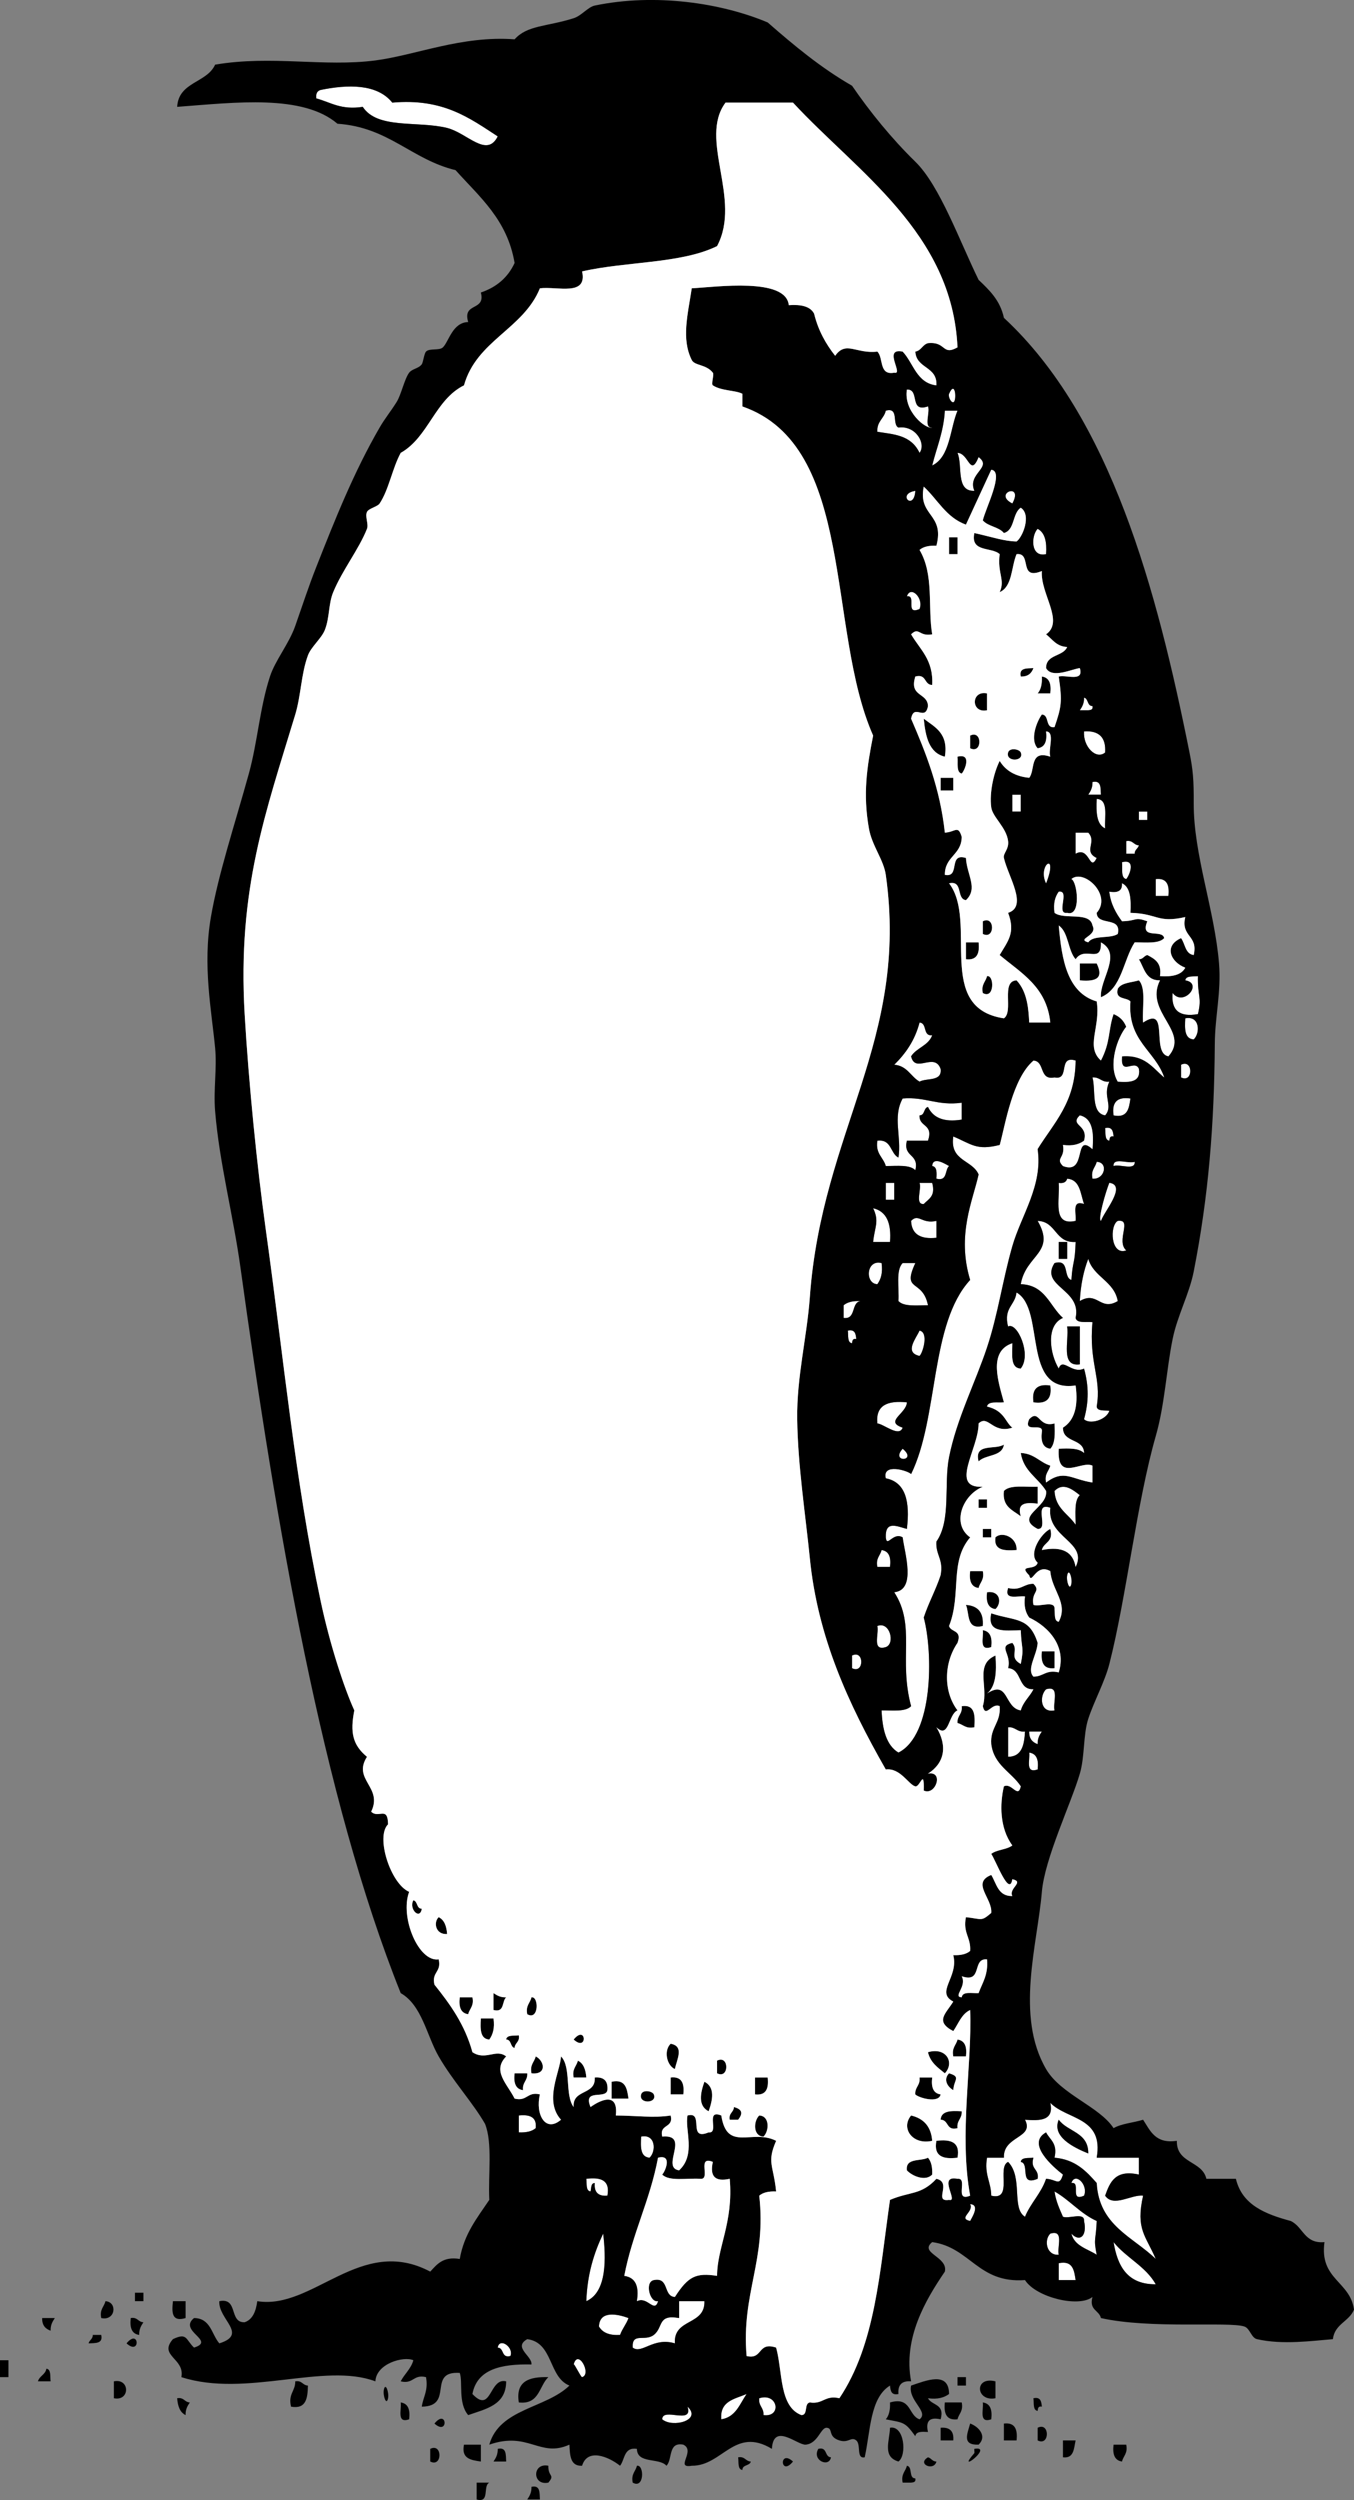 <?xml version="1.0" encoding="UTF-8" standalone="no"?>
<!-- Generator: Adobe Illustrator 13.0.2, SVG Export Plug-In . SVG Version: 6.00 Build 14948)  -->
<svg
    xmlns:rdf="http://www.w3.org/1999/02/22-rdf-syntax-ns#"
    xmlns="http://www.w3.org/2000/svg"
    xmlns:cc="http://web.resource.org/cc/"
    xmlns:xlink="http://www.w3.org/1999/xlink"
    xmlns:dc="http://purl.org/dc/elements/1.1/"
    xmlns:svg="http://www.w3.org/2000/svg"
    xmlns:inkscape="http://www.inkscape.org/namespaces/inkscape"
    xmlns:sodipodi="http://sodipodi.sourceforge.net/DTD/sodipodi-0.dtd"
    xmlns:ns1="http://sozi.baierouge.fr"
    id="Layer_1"
    enable-background="new 0 0 321 592.45"
    xml:space="preserve"
    viewBox="0 0 321 592.45"
    version="1.1"
    y="0px"
    x="0px"
  >
<rect x="0" y="0" width="321" height="592.45" fill="#808080" stroke="none"/>
<g
    >
	<path
        d="m118 32.325c-2.597 5.207-7.251-0.823-12-2-6.999-1.735-16.511 0.347-20-5-5.135 0.802-7.595-1.072-11-2-0.163-1.163 0.221-1.779 1-2 6.389-1.316 13.389-1.514 17 3 12.08-1.077 18.33 3.668 25 8z"
        fill="#FFFFFF"
    />
	<path
        d="m225 93.325c1.514-3.53 1.896 1.842 1 2-0.59 0.104-1.26-1.405-1-2z"
        fill="#FFFFFF"
    />
	<path
        d="m210 97.325c3.229-0.895 1.404 3.262 3 4 4.154-0.56 6.616 3.883 5 6-2.05-4.363-6.379-4.39-10-5-0.15-2.483 1.57-3.091 2-4.995z"
        fill="#FFFFFF"
    />
	<path
        d="m224 97.325h3c-1.838 4.496-1.742 10.924-6 13 1.05-4.28 2.71-7.95 3-12.995z"
        fill="#FFFFFF"
    />
	<path
        d="m227 107.32c2.675 0.038 2.995 5.893 5 1 3.395 2.501-2.741 3.846-1 8-4.5 0.17-2.71-5.95-4-9z"
        fill="#FFFFFF"
    />
	<path
        d="m217 116.32c-0.31 4.94-4.52 0.73 0 0z"
        fill="#FFFFFF"
    />
	<path
        d="m240 119.32c-4.76-2.45 2.8-5.14 0 0z"
        fill="#FFFFFF"
    />
	<path
        d="m246 125.32c1.746 0.92 2.207 3.126 2 6-3.78 0.86-3.54-4.47-2-6z"
        fill="#FFFFFF"
    />
	<path
        d="m225 127.32h2v4h-2v-4z"
    />
	<path
        d="m215 141.32c0.895-2.7 4.059 0.464 3 3-3.56 1.56-0.6-3.39-3-3z"
        fill="#FFFFFF"
    />
	<path
        d="m245 158.32c-0.438 1.23-1.279 2.054-3 2-0.47-2.13 1.43-1.9 3-2z"
    />
	<path
        d="m247 160.32c1.759 0.241 2.279 1.721 2 4h-3c0.78-0.88 1.08-2.25 1-4z"
    />
	<path
        d="m234 164.32v4c-3.85 0.79-3.85-4.78 0-4z"
    />
	<path
        d="m257 165.32c1.086 0.247 0.68 1.988 2 2 0.184 0.851-0.391 0.943-1 1h-2c0.53-0.8 1.04-1.62 1-3z"
        fill="#FFFFFF"
    />
	<path
        d="m219 170.32c2.654 2.011 5.896 3.436 5 9-3.75-0.91-4.58-4.74-5-9z"
    />
	<path
        d="m257 173.32c3.562-0.229 5.229 1.438 5 5-2.1 1.81-5.28-1.37-5-5z"
        fill="#FFFFFF"
    />
	<path
        d="m230 174.32c2.917-1.47 2.917 4.47 0 3v-3z"
    />
	<path
        d="m239 178.32c0.346-1.207 2.661-0.809 3 0 0.91 2.17-3.66 2.32-3 0z"
    />
	<path
        d="m227 179.32c3.492-0.895 1.708 3.262 1 4-1.36-0.3-0.83-2.5-1-4z"
    />
	<path
        d="m223 184.32h3v3h-3v-3z"
    />
	<path
        d="m259 185.32c2.134-0.467 1.904 1.429 2 3h-3c0.53-0.8 1.04-1.62 1-3z"
        fill="#FFFFFF"
    />
	<path
        d="m240 188.32h2v4h-2v-4z"
        fill="#FFFFFF"
    />
	<path
        d="m260 189.32c2.859 0.14 1.829 4.171 2 7-2.04-0.96-2.16-3.84-2-7z"
        fill="#FFFFFF"
    />
	<path
        d="m270 192.32h2v2h-2v-2z"
        fill="#FFFFFF"
    />
	<path
        d="m255 197.32h3c2.141 2.263-1.301 4.397 2 6-1.723 3.527-1.637-2.886-5-1v-5z"
        fill="#FFFFFF"
    />
	<path
        d="m267 199.32c1.615-0.282 1.723 0.945 3 1-0.189 0.81-1.003 0.997-1 2h-2v-3z"
        fill="#FFFFFF"
    />
	<path
        d="m266 204.32c3.492-0.895 1.708 3.262 1 4-1.36-0.3-0.83-2.5-1-4z"
        fill="#FFFFFF"
    />
	<path
        d="m274 208.32c2.635-0.301 3.282 1.385 3 4h-3v-4z"
        fill="#FFFFFF"
    />
	<path
        d="m233 218.32c2.917-1.47 2.917 4.47 0 3v-3z"
    />
	<path
        d="m229 223.32h3c0.282 2.615-0.365 4.301-3 4v-4z"
    />
	<path
        d="m256 228.32h4c1.55 3.201 0.352 4.399-4 4v-4z"
    />
	<path
        d="m234 231.32c1.766-0.319 1.785 5.602-1 4-0.42-2.08 0.69-2.64 1-4z"
    />
	<path
        d="m281 232.32c0.161-1.172 1.823-0.844 3-1-0.109 4.958 0.98 4.913 0 9-4.448 0.781-6.391-0.942-6-5 2.58 3.36 7.31-2.31 3-3z"
        fill="#FFFFFF"
    />
	<path
        d="m281 241.32c3.462-0.701 3.587 3.506 2 5-2.19-0.14-2.15-2.52-2-5z"
        fill="#FFFFFF"
    />
	<path
        d="m218 242.32c1.889 0.111 0.693 3.306 3 3-0.861 2.471-3.708 2.959-5 5 0.938 4.191 5.543-1.087 7 3 0.367 3.034-3.258 2.076-5 3-2.116-1.217-2.904-3.763-6-4 2.69-2.64 4.9-5.77 6-10z"
        fill="#FFFFFF"
    />
	<path
        d="m245 251.32c2.82 0.18 1.247 4.753 5 4 3.762 0.761 0.689-5.31 5-4-0.048 9.952-5.188 14.812-9 21 1.27 8.63-3.908 15.709-6 23-2.32 8.091-3.393 16.15-6 24-2.77 8.336-7.207 16.953-9 26-1.273 6.426 0.541 14.963-3 20-0.221 3.221 1.77 4.231 1 8-1.158 3.51-2.842 6.491-4 10 2.236 8.438 2.27 27.846-6 32-2.911-1.754-3.809-5.525-4-10 2.656-0.01 5.711 0.379 7-1-3.016-11.244 1.17-19.015-4-27 5.302-0.537 2.438-9.328 2-13-2.279-1.373-3.759 2.578-4 0-0.145-4.02 2.564-2.646 5-2 0.771-6.438-0.262-11.072-5-12-0.921-3.682 5.273-1.818 6-1 6.589-13.41 4.402-35.598 14-46-3.249-10.69 0.666-18.889 2-25-1.49-3.51-6.881-3.119-6-9 4.271 1.771 5.448 3.405 11 2 1.32-4.87 2.99-15.72 8-20z"
        fill="#FFFFFF"
    />
	<path
        d="m280 252.32c2.917-1.47 2.917 4.47 0 3v-3z"
        fill="#FFFFFF"
    />
	<path
        d="m259 255.32c1.794-0.127 2.109 1.224 4 1-1.689 3.542 1.021 5.691-1 8-3.4-0.59-2.17-5.83-3-9z"
        fill="#FFFFFF"
    />
	<path
        d="m214 260.32c5.451-0.451 8.217 1.783 14 1v4c-4.374 0.708-6.812-0.522-8-3-1.086 0.247-0.68 1.988-2 2-0.171 2.837 3.382 1.952 2 6h-5c-0.988 3.989 2.988 3.011 2 7-1.289-1.378-4.344-0.99-7-1-0.576-2.091-2.479-2.854-2-6 3.422-0.422 3.005 2.995 5 4 0.78-4.99-1.43-9.6 1-14z"
        fill="#FFFFFF"
    />
	<path
        d="m268 260.32c-0.346 2.322-0.646 4.687-4 4-0.46-3.13 0.87-4.46 4-4z"
        fill="#FFFFFF"
    />
	<path
        d="m262 267.32c1.701-0.368 1.887 0.78 2 2-0.852-0.184-0.943 0.39-1 1-1.17-0.16-0.84-1.82-1-3z"
        fill="#FFFFFF"
    />
	<path
        d="m221 276.32c0.15-2.487 3.387-0.292 4 0-1.066 0.933-0.312 3.689-3 3 0.09-1.42 0.16-2.83-1-3z"
        fill="#FFFFFF"
    />
	<path
        d="m260 275.32c2.84 0.12 1.922 4.265-1 4-0.42-2.08 0.69-2.64 1-4z"
        fill="#FFFFFF"
    />
	<path
        d="m264 276.32c-0.169-2.168 3.547-0.453 5-1 0.17 2.17-3.55 0.46-5 1z"
        fill="#FFFFFF"
    />
	<path
        d="m253 279.32c3.1 0.233 3.12 3.546 4 6-3.008-1.008-1.771 2.228-2 4-5.616 1.283-3.684-4.984-4-9 1.16 0.17 1.78-0.22 2-1z"
        fill="#FFFFFF"
    />
	<path
        d="m210 280.32h2v4h-2v-4z"
        fill="#FFFFFF"
    />
	<path
        d="m218 280.32h3c0.854 3.188-0.871 3.796-2 5-2.17 0.17-0.45-3.54-1-5z"
        fill="#FFFFFF"
    />
	<path
        d="m207 286.32c3.244 0.755 4.344 3.656 4 8h-4c0.35-3.6 1.53-4.82 0-8z"
        fill="#FFFFFF"
    />
	<path
        d="m222 289.32v4c-3.732 0.399-5.867-0.799-6-4 1.78-1.86 2.54 0.82 6 0z"
        fill="#FFFFFF"
    />
	<path
        d="m246 289.32c4.508 0.159 4.051 5.282 9 5-0.156 5.388-0.682 4.191-1 9-2.039-0.627-0.279-5.053-4-4-3.557 5.588 6.516 6.127 5 13 0.311 1.357 2.504 0.83 4 1-0.895 9.743 2.175 13.125 1 20 0.161 1.172 1.823 0.844 3 1-0.707 2.219-4.693 3.322-6 2 1.148-4.131 1.148-7.869 0-12-2.874 1.396-5.08-2.726-6 0-2.122-3.502-3.105-10.248 1-12-3.176-2.824-4.184-7.816-10-8 1.2-7.03 8.4-7.4 4-15zm5 9h2v-4h-2v4zm5 25v-9h-3c0.47 3.54-1.64 9.64 3 9z"
        fill="#FFFFFF"
    />
	<path
        d="m265 289.32c3.577-0.472-0.525 4.677 2 7-3.71 1.3-3.97-5.92-2-7z"
        fill="#FFFFFF"
    />
	<path
        d="m251 294.32h2v4h-2v-4z"
    />
	<path
        d="m258 298.32c1.3 4.367 6.107 5.227 7 10-4.207 2.502-4.793-2.502-9 0 0.2-3.8 0.88-7.11 2-10z"
        fill="#FFFFFF"
    />
	<path
        d="m209 299.32c0.318 2.319-0.161 3.84-1 5-2.98-0.08-2.68-5.96 1-5z"
        fill="#FFFFFF"
    />
	<path
        d="m214 299.32h3c-3.273 7.018 1.73 3.65 3 10-2.656-0.01-5.711 0.379-7-1 0.2-3.12-0.68-7.34 1-9z"
        fill="#FFFFFF"
    />
	<path
        d="m204 308.32c-2.302 0.365-0.956 4.379-4 4v-3c0.89-0.77 2.26-1.07 4-1z"
        fill="#FFFFFF"
    />
	<path
        d="m253 314.32h3v9c-4.64 0.64-2.53-5.46-3-9z"
    />
	<path
        d="m201 315.32c1.701-0.367 1.887 0.78 2 2-0.852-0.184-0.943 0.391-1 1-1.17-0.16-0.84-1.82-1-3z"
        fill="#FFFFFF"
    />
	<path
        d="m218 315.32c2.227 0.42 0.783 5.307 0 6-3.69-0.8-0.83-4.11 0-6z"
        fill="#FFFFFF"
    />
	<path
        d="m249 328.32c0.464 3.131-0.869 4.465-4 4-0.46-3.13 0.87-4.46 4-4z"
    />
	<path
        d="m215 332.32c-0.104 2.702-5.436 4.53-1 6-0.846 2.355-4.387-0.832-6-1-0.44-4.44 2.56-5.44 7-5z"
        fill="#FFFFFF"
    />
	<path
        d="m250 337.32c0.132 2.465 0.15 4.818-1 6-1.759-0.24-2.279-1.721-2-4 0.396-2.396-4.555 0.555-3-3 2.44-2.53 2.13 2.11 6 1z"
    />
	<path
        d="m238 342.32c-0.387 2.946-4.373 2.295-6 4-1.14-4.47 4.02-2.64 6-4z"
    />
	<path
        d="m214 343.32c3.7 3.04-3.04 3.37 0 0z"
        fill="#FFFFFF"
    />
	<path
        d="m246 352.32v4c-2.611-0.279-5.004-0.338-4 3-1.889-1.445-4.434-2.232-4-6 1.45-1.54 5.12-0.88 8-1z"
    />
	<path
        d="m256 354.32c-1.378 1.289-0.988 4.344-1 7-1.749-2.584-4.799-3.867-5-8 2.1-2.19 4.44-0.2 6 1z"
        fill="#FFFFFF"
    />
	<path
        d="m232 355.32h2v2h-2v-2z"
    />
	<path
        d="m233 362.32h2v2h-2v-2z"
    />
	<path
        d="m241 367.32c-2.863 0.197-5.458 0.125-5-3 1.48-1.49 5.17-0.09 5 3z"
    />
	<path
        d="m209 367.32c1.759 0.241 2.279 1.721 2 4h-3c-0.42-2.08 0.69-2.64 1-4z"
        fill="#FFFFFF"
    />
	<path
        d="m230 372.32h3c0.424 2.09-0.686 2.648-1 4-1.76-0.24-2.28-1.72-2-4z"
    />
	<path
        d="m253 373.32c0.381-1.902 1.271 0.639 1 2-0.38 1.91-1.27-0.63-1-2z"
        fill="#FFFFFF"
    />
	<path
        d="m234 377.32c3.113-0.468 3.574 2.516 2 4-1.76-0.24-2.28-1.72-2-4z"
    />
	<path
        d="m229 380.32c2.812 0.188 4.262 1.739 4 5-3.97 0.97-3.1-2.89-4-5z"
    />
	<path
        d="m208 385.32c2.973-1.189 4.296 4.215 2 5-3.36 1.03-1.56-3.11-2-5z"
        fill="#FFFFFF"
    />
	<path
        d="m233 386.32c1.759 0.241 2.279 1.721 2 4-3.01 1.01-1.77-2.22-2-4z"
    />
	<path
        d="m247 391.32h3v4c-2.64 0.3-3.28-1.38-3-4z"
    />
	<path
        d="m202 392.32c2.917-1.47 2.917 4.471 0 3v-3z"
        fill="#FFFFFF"
    />
	<path
        d="m248 400.32c3.359-1.025 1.557 3.109 2 5-3.46 0.71-3.59-3.5-2-5z"
        fill="#FFFFFF"
    />
	<path
        d="m228 404.32c3.124-0.457 3.197 2.137 3 5-2.09 0.424-2.648-0.686-4-1-0.13-1.79 1.22-2.1 1-4z"
    />
	<path
        d="m239 409.32c1.794-0.127 2.109 1.225 4 1-0.178 3.156-0.702 5.965-4 6v-7z"
        fill="#FFFFFF"
    />
	<path
        d="m244 410.32h3c-0.529 0.805-1.043 1.623-1 3-1.23-0.43-2.06-1.28-2-3z"
        fill="#FFFFFF"
    />
	<path
        d="m244 415.32c1.759 0.242 2.279 1.721 2 4-3.01 1.01-1.77-2.22-2-4z"
        fill="#FFFFFF"
    />
	<path
        d="m98 450.32c1.086 0.248 0.678 1.988 2 2-0.43 2.77-3.146 0.06-2-2z"
    />
	<path
        d="m104 454.32c1.342 0.658 1.862 2.139 2 4-2.8 0.16-3.26-2.82-2-4z"
    />
	<path
        d="m117 472.32c0.804 0.529 1.624 1.043 3 1-1.067 0.934-0.311 3.688-3 3v-4z"
    />
	<path
        d="m109 473.32h3c0.423 2.09-0.686 2.648-1 4-1.76-0.24-2.28-1.72-2-4z"
    />
	<path
        d="m126 473.32c1.765-0.318 1.785 5.602-1 4-0.42-2.08 0.69-2.64 1-4z"
    />
	<path
        d="m114 478.32h3c0.319 2.318-0.161 3.84-1 5-2.19-0.14-2.15-2.52-2-5z"
    />
	<path
        d="m120 483.32c0.162-1.172 1.823-0.844 3-1 0.282 1.615-0.945 1.723-1 3-1.09-0.24-0.68-1.98-2-2z"
    />
	<path
        d="m136 483.32c3.03-3.69 3.37 3.04 0 0z"
    />
	<path
        d="m227 483.32c1.759 0.242 2.279 1.721 2 4h-3c-0.42-2.08 0.69-2.64 1-4z"
    />
	<path
        d="m159 484.32c3.298 0.578 1.434 3.775 1 6-1.92-0.84-2.71-4.38-1-6z"
    />
	<path
        d="m220 486.32c4.398-1.273 6.363 2.518 4 5-1.65-1.34-3.44-2.55-4-5z"
    />
	<path
        d="m127 487.32c2.076 1.006 2.741 4.422-1 4-0.42-2.08 0.69-2.64 1-4z"
    />
	<path
        d="m137 488.32c1.342 0.658 1.862 2.139 2 4h-3c-0.42-2.08 0.69-2.64 1-4z"
    />
	<path
        d="m170 488.32c2.917-1.469 2.917 4.471 0 3v-3z"
    />
	<path
        d="m122 491.32h3c0.127 1.795-1.224 2.109-1 4-1.76-0.24-2.28-1.72-2-4z"
    />
	<path
        d="m225 491.32c2.908 0.869 1.125 1.498 1 4-1.62-0.98-2.3-2.66-1-4z"
    />
	<path
        d="m159 492.32c2.635-0.301 3.282 1.385 3 4h-3v-4z"
    />
	<path
        d="m179 492.32h3c0.282 2.615-0.365 4.303-3 4v-4z"
    />
	<path
        d="m218 492.32h3c-0.279 2.279 0.241 3.76 2 4-0.42 2.227-5.307 0.783-6 0-0.13-1.79 1.22-2.1 1-4z"
    />
	<path
        d="m145 497.32v-4c3.353-0.688 3.656 1.678 4 4h-4z"
    />
	<path
        d="m167 493.32c2.62 1.332 1.91 4.438 1 7-2.62-1.32-1.91-4.44-1-7z"
    />
	<path
        d="m152 496.32c0.345-1.205 2.661-0.809 3 0 0.91 2.17-3.66 2.32-3 0z"
    />
	<path
        d="m249 498.32c3.945 4.055 12.707 3.293 11 13h10v4c-5.589-1.254-6.872 1.795-8 5 1.979 2.871 6.241-0.346 9 0-1.805 8.004 0.65 9.469 3 15-5.4-5.268-13.456-7.877-14-18-2.497-2.836-5.086-5.58-10-6 0.792-3.457-1.111-4.221-2-6-4.766 2.643 1.639 8.176 4 10-0.869 2.908-1.497 1.125-4 1-1.184 3.482-3.639 5.695-5 9-3.271-2.035-0.408-9.303-4-13-2.756 1.244 1.268 9.268-4 8-0.042-3.291-1.688-4.979-1-9h4c-0.23-5.227 7.314-4.59 5-9 3.6 0.27 6.92 0.26 6-4zm9 12c0.077-5.076-4.908-5.092-7-8-1.66 3.95 3.28 6.49 7 8zm-12 6c0.409-2.408-1.826-2.174-1-5-1.177 0.156-2.839-0.172-3 1 2.26 0.41-0.53 5.87 4 4z"
        fill="#FFFFFF"
    />
	<path
        d="m174 499.32c2.078 0.561 2.119 1.561 1 3h-2c-0.28-1.61 0.94-1.72 1-3z"
    />
	<path
        d="m228 500.32c0.127 1.795-1.225 2.109-1 4-2.729 0.729-2.014-1.986-4-2 0.15-2.18 2.52-2.14 5-2z"
    />
	<path
        d="m123 501.32c2.615-0.281 4.301 0.365 4 3-0.89 0.775-2.258 1.076-4 1v-4z"
        fill="#FFFFFF"
    />
	<path
        d="m181 506.32c-2.545-0.102-2.361-3.727-1-5 2.54 0.11 2.36 3.73 1 5z"
    />
	<path
        d="m216 501.32c2.962 0.705 4.743 2.59 5 6-4.66 1.07-7.51-2.99-5-6z"
    />
	<path
        d="m251 502.32c2.092 2.908 7.077 2.924 7 8-3.72-1.51-8.66-4.05-7-8z"
    />
	<path
        d="m152 506.32c3.462-0.701 3.586 3.506 2 5-2.19-0.14-2.15-2.52-2-5z"
        fill="#FFFFFF"
    />
	<path
        d="m222 507.32c3.418-0.418 5.698 0.303 5 4-3.42 0.42-5.7-0.3-5-4z"
    />
	<path
        d="m215 514.32c-0.367-3.033 3.258-2.076 5-3 0.775 0.891 1.075 2.258 1 4-1.55 1.65-4.67 0.43-6-1z"
    />
	<path
        d="m242 512.32c0.161-1.172 1.823-0.844 3-1-0.826 2.826 1.409 2.592 1 5-4.53 1.87-1.74-3.59-4-4z"
    />
	<path
        d="m139 516.32c3.418-0.418 5.698 0.303 5 4-2.182 0.182-3.182-0.818-3-3-0.973 0.027-0.776 1.225-1 2-1.17-0.16-0.84-1.82-1-3z"
        fill="#FFFFFF"
    />
	<path
        d="m254 517.32c0.895-2.699 4.059 0.465 3 3-3.56 1.56-0.6-3.39-3-3z"
        fill="#FFFFFF"
    />
	<path
        d="m250 519.32c3.618 2.049 6.098 5.236 10 7-0.152 4.557-0.827 3.924 0 8-2.234-1.434-5.27-2.064-6-5 2.064 2.154 3.787 0.434 3-3 0.169-2.168-3.547-0.453-5-1-0.8-1.86-1.67-3.66-2-6z"
        fill="#FFFFFF"
    />
	<path
        d="m230 522.32c2.486 0.15 0.292 3.387 0 4-3-0.65 0.96-2.13 0-4z"
        fill="#FFFFFF"
    />
	<path
        d="m143 529.32c0.642 5.52 1.002 13.824-4 16 0.23-6.43 1.84-11.49 4-16z"
        fill="#FFFFFF"
    />
	<path
        d="m249 529.32c3.359-1.025 1.557 3.109 2 5-2.98 0.22-3.52-3.56-2-5z"
        fill="#FFFFFF"
    />
	<path
        d="m264 531.32c2.957 3.711 7.607 5.727 10 10-6.71 0.05-9.06-4.27-10-10z"
        fill="#FFFFFF"
    />
	<path
        d="m251 536.32c3.354-0.688 3.654 1.678 4 4h-4v-4z"
        fill="#FFFFFF"
    />
	<path
        d="m32 543.32h2v2h-2v-2z"
    />
	<path
        d="m25 545.32c2.9 0.18 2.41 4.754-1 4-0.423-2.08 0.686-2.64 1-4z"
    />
	<path
        d="m41 545.32h3v4c-3.338 1.01-3.279-1.38-3-4z"
    />
	<path
        d="m161 545.32h6c0.191 5.857-7.363 3.971-7 10-5.145-1.549-7.86 2.641-10 1-0.225-3.721 2.873-1.334 5-3 2.334-1.826 0.788-4.945 6-4v-4z"
        fill="#FFFFFF"
    />
	<path
        d="m149 549.32c-0.521 1.479-1.479 2.521-2 4-2.483 0.15-4.15-0.518-5-2 0.14-3.91 4.48-2.92 7-2z"
        fill="#FFFFFF"
    />
	<path
        d="m10 549.32h3c-0.529 0.805-1.043 1.623-1 3-1.23-0.43-2.054-1.28-2-3z"
    />
	<path
        d="m31 549.32c1.615-0.281 1.722 0.945 3 1-0.529 0.805-1.043 1.623-1 3-1.759-0.24-2.279-1.72-2-4z"
    />
	<path
        d="m22 553.32h2c0.467 2.135-1.429 1.904-3 2 0.19-0.81 1.003-0.99 1-2z"
    />
	<path
        d="m30 555.32c3.032-3.69 3.369 3.04 0 0z"
    />
	<path
        d="m118 556.32c0.407-2.49 3.877-0.061 3 2-2.22 0.56-1.42-1.9-3-2z"
        fill="#FFFFFF"
    />
	<path
        d="m0 559.32h2v4h-2v-4z"
    />
	<path
        d="m136 560.32c1.023-3.887 4.35 2.369 2 3-0.27 0.08-1.9-3.38-2-3z"
        fill="#FFFFFF"
    />
	<path
        d="m11 561.32c1.172 0.162 0.843 1.824 1 3h-3c0.354-1.31 1.761-1.57 2-3z"
    />
	<path
        d="m123 569.32c-0.812-5.146 2.551-6.115 7-6-2.22 2.12-2.11 6.56-7 6z"
    />
	<path
        d="m225 567.32c-1.161 0.84-2.682 1.318-5 1 0.895 1.771 4.059 1.273 3 5-2.6-0.6-3.6 0.4-3 3-1.419-0.086-2.832-0.164-3 1-2.482-3.42-2.695-3.164-7-4 0.775-0.891 1.075-2.258 1-4 5.102-1.434 4.273 3.061 7 4 2.354-1.777-2.805-4.463-2-8 3.55-1.18 8.97-3.49 9 2z"
    />
	<path
        d="m227 563.32h2v2h-2v-2z"
    />
	<path
        d="m27 564.32c3.851-0.787 3.851 4.789 0 4v-4z"
    />
	<path
        d="m70 564.32c1.615-0.281 1.722 0.945 3 1-0.071 2.93-0.362 5.639-4 5-0.723-3.05 1.022-3.64 1-6z"
    />
	<path
        d="m236 564.32v4c-4.65 0.9-5.13-5.29 0-4z"
    />
	<path
        d="m91 566.32c0.381-1.902 1.272 0.639 1 2-0.381 1.91-1.272-0.63-1-2z"
    />
	<path
        d="m177 567.32c-1.632 2.369-2.551 5.449-6 6-0.38-4.37 3.19-4.8 6-6z"
        fill="#FFFFFF"
    />
	<path
        d="m42 568.32c1.615-0.281 1.722 0.945 3 1-0.529 0.805-1.043 1.623-1 3-1.342-0.65-1.862-2.13-2-4z"
    />
	<path
        d="m180 568.32c4.45-1.398 5.416 4.588 1 4 0.13-1.79-1.22-2.1-1-4z"
        fill="#FFFFFF"
    />
	<path
        d="m245 568.32c1.701-0.367 1.887 0.781 2 2-0.852-0.184-0.943 0.391-1 1-1.17-0.16-0.84-1.82-1-3z"
    />
	<path
        d="m95 569.32c1.759 0.242 2.279 1.721 2 4-3.008 1.01-1.772-2.22-2-4z"
    />
	<path
        d="m224 569.32h4c0.424 2.09-0.686 2.648-1 4-2.64 0.3-3.28-1.38-3-4z"
    />
	<path
        d="m233 569.32c1.759 0.242 2.279 1.721 2 4-3.01 1.01-1.77-2.22-2-4z"
    />
	<path
        d="m163 570.32c3.471 3.246-3.534 5.07-6 3 0.02-2.98 7.41 1.42 6-3z"
        fill="#FFFFFF"
    />
	<path
        d="m103 574.32c3.03-3.69 3.37 3.04 0 0z"
    />
	<path
        d="m230 574.32c2.032 0.729 4.083 3.01 2 5-4.02 0.15-2.65-2.56-2-5z"
    />
	<path
        d="m238 574.32c2.635-0.301 3.282 1.385 3 4h-3v-4z"
    />
	<path
        d="m211 575.32c3.384-0.65 4.068 6.51 2 8-3.86-1.12-2.1-4.88-2-8z"
    />
	<path
        d="m223 575.32c2.182-0.182 3.182 0.818 3 3h-3v-3z"
    />
	<path
        d="m246 575.32c2.917-1.469 2.917 4.471 0 3v-3z"
    />
	<path
        d="m252 578.32h3c-0.421 1.912-0.361 4.305-3 4v-4z"
    />
	<path
        d="m110 579.32h4v4c-2.32-0.34-4.69-0.64-4-4z"
    />
	<path
        d="m264 579.32h3c0.424 2.09-0.686 2.648-1 4-1.76-0.24-2.28-1.72-2-4z"
    />
	<path
        d="m102 580.32c2.917-1.471 2.917 4.471 0 3v-3z"
    />
	<path
        d="m118 580.32c2.134-0.467 1.905 1.43 2 3h-3c0.53-0.8 1.04-1.62 1-3z"
    />
	<path
        d="m194 580.32c2.217-0.551 1.424 1.91 3 2-0.4 2.49-4.58 0.77-3-2z"
    />
	<path
        d="m231 581.32c0.062-0.07-0.068-0.988 0-1 4.8-0.84-4.75 6.43 0 1z"
    />
	<path
        d="m175 582.32c1.615-0.281 1.723 0.945 3 1-0.247 1.086-1.988 0.678-2 2-1.17-0.16-0.84-1.82-1-3z"
    />
	<path
        d="m188 583.32c-3.03 3.7-3.37-3.03 0 0z"
    />
	<path
        d="m220 582.32c0.811 0.189 0.997 1.004 2 1-0.54 2.36-4.73 0.62-2-1z"
    />
	<path
        d="m130 584.32c-0.09 2.729 1.666 2.014 0 4-3.85 0.79-3.85-4.78 0-4z"
    />
	<path
        d="m151 584.32c1.765-0.318 1.785 5.602-1 4-0.42-2.08 0.69-2.64 1-4z"
    />
	<path
        d="m215 584.32c1.439 0.227 0.35 2.984 2 3 0.184 0.852-0.391 0.943-1 1h-2c-0.42-2.08 0.69-2.64 1-4z"
    />
	<path
        d="m113 588.32h3c-1.595 0.738 0.228 4.895-3 4v-4z"
    />
	<path
        d="m126 589.32c2.134-0.467 1.905 1.43 2 3h-3c0.53-0.8 1.04-1.62 1-3z"
    />
	<path
        d="m52 545.32c4.574-0.906 2.208 5.127 6 5 1.975-0.691 2.666-2.666 3-5 13.254 2.135 24.493-15.746 41-7 1.603-1.73 3.027-3.641 7-3 1.024-5.977 4.188-9.812 7-14-0.291-6.043 0.801-13.467-1-18-2.874-5.018-7.656-10.189-11-16-2.848-4.947-3.963-12.133-9-15-18.59-46.408-29.515-110.74-38-172-1.718-12.406-5.002-24.787-6-37-0.423-5.181 0.468-10.086 0-15-0.837-8.788-2.99-19.479-1-31 1.765-10.215 5.587-21.68 9-34 2.049-7.399 2.593-15.636 5-23 1.274-3.899 4.493-7.706 6-12 1.854-5.281 3.142-9.294 5-14 4.383-11.104 8.852-22.396 15-33 1.278-2.204 2.443-3.547 4-6 1.13-1.78 1.872-5.491 3-7 0.708-0.947 2.232-0.955 3-2 0.321-0.437 0.538-2.504 1-3 0.795-0.854 3.156-0.181 4-1 1.42-1.378 2.269-5.916 6-6-1.432-4.765 4.182-2.485 3-7 3.735-1.265 6.422-3.578 8-7-1.728-10.272-8.332-15.668-14-22-10.462-2.538-15.831-10.169-28-11-8.233-7.02-24.103-5.044-38-4 0.352-5.982 7.039-5.628 9-10 13.479-2.274 25.712 0.602 38-1 9.585-1.249 20.474-5.932 33-5 3.021-3.386 7.58-2.967 14-5 1.851-0.586 3.409-2.668 5-3 14.312-2.982 30.034-0.619 41 4 6.229 5.438 12.588 10.746 20 15 4.25 6.196 9.387 12.52 15 18 5.787 5.651 10.445 18.687 15 28 2.564 2.434 5.129 4.871 6 9 25.346 23.502 36.275 64.442 44 103 0.83 4.146 1.025 6.47 1 12-0.057 12.206 4.957 25.23 6 38 0.547 6.689-0.955 12.562-1 19-0.135 19.223-1.465 36.035-5 54-1.055 5.356-3.874 10.441-5 16-1.495 7.383-1.855 15.537-4 23-4.477 15.58-6.975 38.243-11 54-1.07 4.191-3.673 8.926-5 13-1.229 3.77-0.796 8.902-2 13-2.077 7.07-8.335 20.094-9 28-1.05 12.473-6.352 29.373 1 42 3.499 6.012 12.609 8.826 16 14 1.893-1.107 4.725-1.275 7-2 1.709 2.625 2.904 5.764 8 5-0.105 5.439 6.003 4.664 7 9h7c1.466 6.201 6.967 8.367 13 10 2.963 1.371 3.216 5.451 8 5-1.227 8.895 6.096 9.238 7 16-1.152 2.848-4.601 3.398-5 7-4.844 0.387-11.921 1.396-18 0-1.367-0.314-1.646-2.553-3-3-3.674-1.211-22.225 0.641-34-2-0.426-1.906-2.857-1.811-2-5-3.229 2.584-13.387 0.117-16-4-11.156 0.824-12.932-7.734-22-9-3.197 2.621 3.824 3.441 3 7-4.605 6.754-9.917 15.771-8 26-2.182-0.182-3.182 0.818-3 3-1.701 0.369-1.887-0.779-2-2-4.758 2.908-4.611 10.723-6 17-2.061 0.432-0.812-3.049-2-4-1.227-0.98-1.801 0.691-4 0-2.852-0.896-1.396-2.883-3-3-1.439-0.105-2.059 3.752-5 4-1.92 0.162-7.654-5.344-8 1-8.855-5.367-11.757 4.082-19 4-4.141 0.701 1.043-3.506-2-5-3.701-0.701-2.494 3.506-4 5-1.695-1.971-6.958-0.375-7-4-3.135-0.467-2.819 2.516-4 4-2.758-2.182-7.735-4.217-9 0-2.812 0.146-2.884-2.449-3-5-7.047 3.182-9.674-3.242-19 0 2.429-8.57 13.424-8.576 19-14-5.005-1.994-3.803-10.197-10-11-3.462 1.951 1.224 3.994 1 6-7.161-0.16-12.903 1.098-14 7 4.588 4.846 3.958-3.984 8-3-0.01 5.656-4.821 6.514-9 8-2.446-2.834-1.231-7.785-2-10-7.869-0.512-1.212 7.906-9 8 0.319-2.348 1.58-3.754 1-7-3.059-0.727-2.941 1.727-6 1 0.898-1.768 2.414-2.918 3-5-2.27-1.029-8.815 0.771-9 5-12.104-4.566-30.702 3.943-46-1 0.877-4.473-5.499-5-2-9 3.422-1.631 3.005 0.119 5 2 5.29-1.635-3.833-3.908 0-7 3.966 0.035 4.141 3.859 6 6 6.917-2.18-0.301-5.69 0-10zm41-521c-3.611-4.514-10.611-4.316-17-3-0.779 0.221-1.163 0.837-1 2 3.405 0.928 5.865 2.802 11 2 3.489 5.347 13.001 3.265 20 5 4.749 1.177 9.403 7.207 12 2-6.67-4.332-12.92-9.077-25-8zm155 329c-1.893-3.107-5.352-4.648-6-9 3.207 0.127 4.463 2.203 7 3-0.314 1.352-1.424 1.91-1 4 4.273-3.205 5.955-0.766 11 0v-4c-2.689-1.297-8.498 4.051-8-4 2.465-0.132 4.818-0.15 6 1-0.104-3.562-5.046-2.287-5-6 2.67-1.664 3.699-4.968 3-10-12.947 1.922-7.033-18.039-14-22-0.307 3.027-3.094 3.572-2 8 2.143-1.152 5.688 6.698 3 10-2.555-0.111-1.984-3.349-2-6-5.914 1.955-3.174 9.532-2 14-1.496 0.17-3.689-0.357-4 1 4.156 0.969 4.302 3.723 6 5-4.688 1.563-5.688-3.193-8-1 0.035 6.021-7.08 15.444 1 15-4.837 1.954-7.484 8.846-3 12-4.973 5.818-1.998 13.391-5 21 0.43 1.57 3.146 0.854 2 4-3.3 4.85-3.344 11.588 0 16-2.209 0.916-1.979 6.902-5 4 2.689 4.492 1.913 8.471-2 11 3.842-0.76 1.854 5.311-1 4 0.146-5.498-0.878-0.754-2-1-1.527-0.334-3.568-4.447-7-4-8.85-15.494-16.128-31.279-18-50-1.061-10.609-2.848-21.969-3-33-0.139-10.016 2.299-19.33 3-29 2.855-39.381 23.54-60.812 18-100-0.514-3.624-3.27-6.856-4-11-1.449-8.21-0.484-14.467 1-22-11.148-25.185-4.021-68.646-31-78v-3c-1.509-0.84-5.078-0.687-7-2-0.459-0.313 0.357-2.542 0-3-1.579-2.021-4.32-1.637-5-3-2.488-4.991-0.963-10.645 0-17 5.766-0.303 22.354-2.632 23 4 2.874-0.207 5.08 0.253 6 2 0.982 4.017 2.796 7.204 5 10 2.527-3.648 5.02-0.398 10-1 1.506 1.494 0.299 5.701 4 5 2.379 0.589-2.85-5.973 2-5 2.593 2.741 3.259 7.408 8 8 0.248-4.581-4.773-3.893-5-8 1.427-0.239 1.688-1.646 3-2 4.387-0.434 3.284 3.064 7 1-1.217-27.165-23.764-41.535-39-58h-16c-6.456 8.688 3.934 22.854-2 34-8.475 4.191-21.72 3.613-32 6 1.303 5.97-5.837 3.497-10 4-3.958 9.708-15.008 12.325-18 23-6.907 3.426-8.397 12.27-15 16-1.979 3.624-2.815 8.72-5 12-0.518 0.777-2.584 1.139-3 2-0.524 1.087 0.443 2.872 0 4-1.884 4.793-5.83 9.758-8 15-1.159 2.798-0.824 6.043-2 9-0.779 1.958-3.26 3.982-4 6-1.62 4.417-1.639 9.492-3 14-6.986 23.132-13.734 41.289-12 71 0.946 16.207 2.939 36.211 5 51 4.3 30.855 6.88 59.041 13 88 2.21 10.459 5.62 20.789 8 26-1.028 5.201-0.406 8.182 3 11-3.489 5.475 3.836 7.15 1 13 1.714 1.727 3.932-1.469 4 3-2.997 2.902 0.583 14.098 5 16-2.24 5.994 2.229 16.717 7 16 0.725 3.059-1.725 2.941-1 6 3.71 4.623 7.208 9.459 9 16 3.142 2.09 5.579-0.908 8 1-3.384 3.463 0.232 6.463 2 10 3.059 0.727 2.941-1.727 6-1-1.143 4.738 1.318 9.182 5 6-4.104-4.516-0.177-11.396 0-15 2.499 2.502 0.833 9.166 3 12-0.334-4.334 5.277-2.725 5-7 2.182-0.182 3.182 0.818 3 3-0.405 2.262-5.861-0.527-4 4 2.19-1.568 6.623-3.803 6 2 4.784 0.023 9.079 0.643 13 0 0.745 3.078-2.745 1.922-2 5 6.811-0.617-0.477 7.344 4 8 4.073-3.73 1.297-9.676 2-13 4.092-1.092-0.135 6.135 5 4 2.652 0.318-0.936-5.602 3-4 1.357 8.768 7.346 3.102 13 6-2.244 5.178-0.643 5.676 0 12-1.742-0.074-3.109 0.225-4 1 1.736 15.404-4.266 23.068-3 38 3.93 0.93 2.521-3.479 7-2 1.583 5.752 0.686 13.98 6 16 1.65-0.016 0.561-2.773 2-3 3.156 0.49 3.531-1.801 7-1 8.582-12.811 9.527-29.945 12-47 4.717-2.016 7.361-1.08 11-5 3.823 0.887-0.833 5.584 3 5 2.379 0.59-2.85-5.973 2-5 2.652-0.318-0.936 5.602 3 4-2.664-14.535 0.497-31.027 0-44-2.052 0.949-2.771 3.229-4 5-4.42-2.307-1.771-4.109 0-7-4.335-2.236 1.337-5.766 0-11 1.742 0.076 3.109-0.225 4-1 0.221-3.219-1.77-4.23-1-8 3.869 0.43 3.559 1.096 6-1 0.346-3.436-4.807-7.111 0-9 1.275 2.059 1.596 5.072 5 5-0.956-1.861 2.995-3.342 0-4-0.689 4.322-3.857-4.301-5-6 1.312-1.02 3.688-0.98 5-2-3.036-4.133-2.969-9.836-2-14 1.861-0.955 3.342 2.996 4 0-2.254-3.412-6.357-4.977-7-10-0.311-3.977 2.311-5.023 2-9-1.861-0.955-3.342 2.996-4 0 1.413-4.588-2.004-9.846 3-12 0.318 3.986 0.055 7.389-2 9 5.175-3.395 4.035 3.408 8 4 0.586-2.08 2.102-3.232 3-5-3.818 0.152-2.602-4.73-6-5 0.88-3.537-2.568-5.152 1-6 1.605 1.834-0.924 3.387 2 5 0.827-4.076 0.152-3.443 0-8-3.747 0.08-8.092 0.758-7-4 5.607 1.873 9.034 0.739 11 7-0.174 2.95-2.689 6.191-1 8 2.355 0.021 2.943-1.723 6-1 1.895-6.035-2.232-10.742-7-13-0.84-1.16-1.318-2.681-1-5-1.771-0.228-5.008 1.008-4-2 3.057 0.723 3.645-1.021 6-1 1.877 1.907-0.594 1.811 0 5 1.453 0.547 5.169-1.168 5 1 0.156 1.178-0.172 2.84 1 3 2.343-4.437-1.632-7.373-2-12-3.453-1.977-4.398 3.406-5 1-2.73-2.762 1.465-0.938 2-3-2.389-2.131 0.908-7.033 3-8 0.857 3.19-1.574 3.094-2 5 5.004-1.004 7.418 0.582 8 4 2.973-5.957-6.874-6.894-6-14-4.209-1.541-0.159 5.176-3 5-5.68-2.99 2.52-4.99 2-9zm-27-252c-2.169 0.168-0.453-3.547-1-5-4.578 1.578-1.85-4.151-5-4-0.82 5.197 4.5 9.45 6 9zm5-5.995c0.896-0.158 0.514-5.53-1-2-0.26 0.595 0.41 2.104 1 2zm-18 6.995c3.621 0.61 7.95 0.637 10 5 1.616-2.117-0.846-6.56-5-6-1.596-0.738 0.229-4.895-3-4-0.43 1.909-2.15 2.517-2 5zm13 8c4.258-2.076 4.162-8.504 6-13h-3c-0.29 5.05-1.95 8.72-3 13zm10 6c-1.741-4.154 4.395-5.499 1-8-2.005 4.893-2.325-0.962-5-1 1.29 3.05-0.5 9.17 4 9zm-7 91c3.762 0.761 0.689-5.31 5-4 0.195 3.96 2.953 7.217 0 10-2.352-0.315-0.594-4.74-4-4 6.943 9.054-3.49 29.538 13 32 2.387-1.613-0.811-8.811 3-9 2.646 2.804 2.842 7.125 3 10h5c-0.855-8.478-6.936-11.732-12-16 1.949-3.33 3.797-5.219 2-10 4.749-1.516 0.021-8.582-1-13-0.254-1.099 1.236-2.028 1-4-0.389-3.249-3.686-5.671-4-8-0.479-3.537 0.631-8.299 2-11 1.387 2.281 3.661 3.672 7 4 1.501-1.833-0.031-6.698 5-5-0.575-1.758 1.209-5.875-1-6 0.279 2.279-0.241 3.759-2 4-1.848-1.966-0.309-6.184 1-8 1.889 0.111 0.693 3.306 3 3 1.637-4.802 1.877-5.989 1-12 1.891-0.443 6.025 1.36 5-2-1.873 0.222-6.627 2.579-8 0-0.007-3.34 4.018-2.65 5-5-2.555-0.112-3.5-1.833-5-3 4.382-3.069-1.402-9.631-1-15-5.65 2.317-2.229-4.437-6-4-1.283 3.05-0.969 7.698-4 9 1.367-2.963-0.586-4.354 0-9-1.893-1.775-6.994-0.339-6-5 4.311 0.969 7.074 1.942 10 2 1.428-0.984 3.6-6.294 1-8-2.025 1.307-1.373 5.293-4 6-1.184-1.483-3.777-1.556-5-3 0.707-2.991 5.182-11.649 2-12-2 4.333-4 8.667-6 13-4.672-1.661-6.71-5.957-10-9-1.434 7.099 5.01 6.323 3 14-1.742-0.075-3.109 0.223-4 1 3.49 5.88 1.911 13.613 3 20-3.189 0.593-3.093-1.877-5 0 2.078 3.589 5.324 6.009 5 12-1.986-0.013-1.271-2.729-4-2-1.532 4.866 2.902 3.765 3 7-0.677 3.74-3.323-0.74-4 3 3.521 8.145 6.859 16.474 8 27 2.503-0.125 3.131-1.909 4 1-0.04 4.3-4.05 4.62-4 9zm-7-91c-4.52 0.73-0.31 4.94 0 0zm23 3c2.8-5.14-4.76-2.45 0 0zm8 12c0.207-2.874-0.254-5.08-2-6-1.54 1.53-1.78 6.86 2 6zm-30 13c1.059-2.536-2.105-5.7-3-3 2.4-0.39-0.56 4.56 3 3zm38 24h2c0.609-0.057 1.184-0.149 1-1-1.32-0.012-0.914-1.753-2-2 0.04 1.38-0.47 2.2-1 3zm6 10c0.229-3.562-1.438-5.229-5-5-0.28 3.63 2.9 6.81 5 5zm-4 10h3c-0.096-1.571 0.134-3.467-2-3 0.04 1.38-0.47 2.2-1 3zm-18 4h2v-4h-2v4zm22 4c-0.171-2.829 0.859-6.86-2-7-0.16 3.16-0.04 6.04 2 7zm8-2h2v-2h-2v2zm-15 8c3.363-1.886 3.277 4.527 5 1-3.301-1.603 0.141-3.737-2-6h-3v5zm12 0h2c-0.003-1.003 0.811-1.19 1-2-1.277-0.055-1.385-1.282-3-1v3zm-19 7c3.02-7.83-2.12-4.35 0 0zm19-1c0.708-0.738 2.492-4.895-1-4 0.17 1.5-0.36 3.7 1 4zm-8 11c1.32 2.503-3.953 3.13-1 4 1.184-1.817 5.214-0.786 7-2 0.963-4.296-4.913-1.754-5-5 3.748-4.24-3.102-10.522-6-8 1.382 0.488 2.427 9.015-1 8-2.784 0.451 0.784-5.451-2-5-0.839 1.161-1.318 2.681-1 5 2.27 1.74 8.39-0.38 9 3zm15-7h3c0.282-2.615-0.365-4.301-3-4v4zm2 43c-2.232-6.433-8.709-8.624-8-18-0.934-1.067-3.688-0.311-3-3 0.848-1.486 3.221-1.447 5-2 1.773 1.893 0.729 6.604 1 10 6.372-4.277 1.781 7.224 6 8 5.239-5.951-5.795-10.422-2-18-3.404 0.072-3.725-2.941-5-5 1.003 0.003 1.189-0.81 2-1 1.753 0.914 3.475 1.859 3 5 2.874 0.207 5.08-0.253 6-2-3.482-1.314-5.174-5.179-1-7 1.004 1.329 0.945 3.721 3 4 1.114-4.781-3.114-4.219-2-9-6.658 1.511-6.498-0.841-13-1 0.16-3.16 0.035-6.035-2-7 0.129 1.795-0.993 2.34-3 2 0.357 2.977 1.593 5.074 3 7 3.736-0.09 2.852-1.121 6 0-1.861 4.527 3.596 1.738 4 4-1.289 1.378-4.344 0.99-7 1-2.748 4.252-3.032 10.968-8 13-0.314-4.251 5.118-10.214 0-13 0.184 5.312-3.775 0.68-6 4-1.871-2.129-1.632-6.368-4-8 0.723 8.279 2.062 15.938 9 18 0.971 6.083-2.723 10.669 1 14 2.294-4.367 1.697-7.155 3-11 1.439 0.56 2.439 1.56 3 3-2.119 2.585-4.375 9.112-2 13 2.863 0.197 5.458 0.125 5-3-1.005-2.435-4.422 1.959-4-3 5.43-0.42 7.27 2.73 10 5zm2-20c-0.391 4.058 1.552 5.781 6 5 0.98-4.087-0.109-4.042 0-9-1.177 0.156-2.839-0.172-3 1 4.31 0.69-0.42 6.36-3 3zm5 11c1.587-1.494 1.462-5.701-2-5-0.15 2.48-0.19 4.86 2 5zm-71 6c3.096 0.237 3.884 2.783 6 4 1.742-0.924 5.367 0.034 5-3-1.457-4.087-6.062 1.191-7-3 1.292-2.041 4.139-2.529 5-5-2.307 0.306-1.111-2.889-3-3-1.1 4.23-3.31 7.36-6 10zm25 19c-5.552 1.405-6.729-0.229-11-2-0.881 5.881 4.51 5.49 6 9-1.334 6.111-5.249 14.31-2 25-9.598 10.402-7.411 32.59-14 46-0.727-0.818-6.921-2.682-6 1 4.738 0.928 5.771 5.562 5 12-2.436-0.646-5.145-2.02-5 2 0.241 2.578 1.721-1.373 4 0 0.438 3.672 3.302 12.463-2 13 5.17 7.985 0.984 15.756 4 27-1.289 1.379-4.344 0.99-7 1 0.191 4.475 1.089 8.246 4 10 8.27-4.154 8.236-23.562 6-32 1.158-3.509 2.842-6.49 4-10 0.77-3.769-1.221-4.779-1-8 3.541-5.037 1.727-13.574 3-20 1.793-9.047 6.23-17.664 9-26 2.607-7.85 3.68-15.908 6-24 2.092-7.291 7.27-14.37 6-23 3.812-6.188 8.952-11.048 9-21-4.311-1.31-1.238 4.761-5 4-3.753 0.753-2.18-3.82-5-4-5.01 4.28-6.68 15.13-8 20zm43-16c2.917 1.47 2.917-4.47 0-3v3zm-18 9c2.021-2.309-0.689-4.458 1-8-1.891 0.224-2.206-1.127-4-1 0.83 3.17-0.4 8.41 3 9zm-49 10c-1.995-1.005-1.578-4.422-5-4-0.479 3.146 1.424 3.909 2 6 2.656 0.01 5.711-0.378 7 1 0.988-3.989-2.988-3.011-2-7h5c1.382-4.048-2.171-3.163-2-6 1.32-0.012 0.914-1.753 2-2 1.188 2.478 3.626 3.708 8 3v-4c-5.783 0.783-8.549-1.451-14-1-2.43 4.4-0.22 9.01-1 14zm51-10c3.354 0.687 3.654-1.678 4-4-3.13-0.46-4.46 0.87-4 4zm-12 7c0.594 3.19-1.877 3.093 0 5 5.843 2.247 2.378-8.122 7-4 0.352-4.019-0.016-7.317-3-8-2.535 2.442 2.107 2.131 1 6-1.16 0.84-2.68 1.32-5 1zm11-1c0.057-0.61 0.148-1.184 1-1-0.113-1.22-0.299-2.368-2-2 0.16 1.18-0.17 2.84 1 3zm-41 9c2.688 0.689 1.934-2.067 3-3-0.613-0.292-3.85-2.487-4 0 1.16 0.17 1.09 1.58 1 3zm37 0c2.922 0.265 3.84-3.88 1-4-0.31 1.36-1.42 1.92-1 4zm10-4c-1.453 0.547-5.169-1.168-5 1 1.45-0.54 5.17 1.17 5-1zm-18 5c0.316 4.016-1.616 10.283 4 9 0.229-1.772-1.008-5.008 2-4-0.88-2.454-0.9-5.767-4-6-0.22 0.78-0.84 1.17-2 1zm-41 4h2v-4h-2v4zm9 1c1.129-1.204 2.854-1.812 2-5h-3c0.55 1.46-1.17 5.17 1 5zm42 4c0.682-2.159 6.201-8.43 2-9-0.86 2.21-2.73 8.53-2 9zm-54 5h4c0.344-4.344-0.756-7.245-4-8 1.53 3.18 0.35 4.4 0 8zm9-5c0.133 3.201 2.268 4.399 6 4v-4c-3.46 0.82-4.22-1.86-6 0zm26 15c5.816 0.184 6.824 5.176 10 8-4.105 1.752-3.122 8.498-1 12 0.92-2.726 3.126 1.396 6 0 1.148 4.131 1.148 7.869 0 12 1.307 1.322 5.293 0.219 6-2-1.177-0.156-2.839 0.172-3-1 1.175-6.875-1.895-10.257-1-20-1.496-0.17-3.689 0.357-4-1 1.516-6.873-8.557-7.412-5-13 3.721-1.053 1.961 3.373 4 4 0.318-4.809 0.844-3.611 1-9-4.949 0.282-4.492-4.841-9-5 4.4 7.6-2.8 7.97-4 15zm25-8c-2.525-2.323 1.577-7.472-2-7-1.97 1.08-1.71 8.3 2 7zm-11 12c4.207-2.502 4.793 2.502 9 0-0.893-4.773-5.7-5.633-7-10-1.12 2.89-1.8 6.2-2 10zm-48-4c0.839-1.16 1.318-2.681 1-5-3.68-0.96-3.98 4.92-1 5zm5 4c1.289 1.379 4.344 0.99 7 1-1.27-6.35-6.273-2.982-3-10h-3c-1.68 1.66-0.8 5.88-1 9zm-13 1v3c3.044 0.379 1.698-3.635 4-4-1.74-0.07-3.11 0.23-4 1zm2 9c0.057-0.609 0.148-1.184 1-1-0.113-1.22-0.299-2.367-2-2 0.16 1.18-0.17 2.84 1 3zm16 3c0.783-0.693 2.227-5.58 0-6-0.83 1.89-3.69 5.2 0 6zm-10 16c1.613 0.168 5.154 3.355 6 1-4.436-1.47 0.896-3.298 1-6-4.44-0.44-7.44 0.56-7 5zm6 6c-3.04 3.37 3.7 3.04 0 0zm36 10c0.201 4.133 3.251 5.416 5 8 0.012-2.656-0.378-5.711 1-7-1.56-1.2-3.9-3.19-6-1zm-42 18h3c0.279-2.279-0.241-3.759-2-4-0.31 1.36-1.42 1.92-1 4zm46 4c0.271-1.361-0.619-3.902-1-2-0.27 1.37 0.62 3.91 1 2zm-44 15c2.296-0.785 0.973-6.189-2-5 0.44 1.89-1.36 6.03 2 5zm-8 5c2.917 1.471 2.917-4.47 0-3v3zm48 10c-0.443-1.891 1.359-6.025-2-5-1.59 1.5-1.46 5.71 2 5zm-11 11c3.298-0.035 3.822-2.844 4-6-1.891 0.225-2.206-1.127-4-1v7zm7-3c-0.043-1.377 0.471-2.195 1-3h-3c-0.06 1.72 0.77 2.57 2 3zm0 6c0.279-2.279-0.241-3.758-2-4 0.23 1.78-1.01 5.01 2 4zm-18 54c0.186-1.48 2.417-0.916 4-1 0.891-2.443 2.331-4.336 2-8-3.674-0.34-0.926 5.74-6 4 1.3 2.48-2.23 4.86 0 5zm15 29c2.314 4.41-5.23 3.773-5 9h-4c-0.688 4.021 0.958 5.709 1 9 5.268 1.268 1.244-6.756 4-8 3.592 3.697 0.729 10.965 4 13 1.361-3.305 3.816-5.518 5-9 2.503 0.125 3.131 1.908 4-1-2.361-1.824-8.766-7.357-4-10 0.889 1.779 2.792 2.543 2 6 4.914 0.42 7.503 3.164 10 6 0.544 10.123 8.6 12.732 14 18-2.35-5.531-4.805-6.996-3-15-2.759-0.346-7.021 2.871-9 0 1.128-3.205 2.411-6.254 8-5v-4h-10c1.707-9.707-7.055-8.945-11-13 0.92 4.26-2.4 4.27-6 4zm-120 3c1.742 0.076 3.11-0.225 4-1 0.301-2.635-1.385-3.281-4-3v4zm31 6c1.586-1.494 1.462-5.701-2-5-0.15 2.48-0.19 4.86 2 5zm-6 28c2.64 0.359 3.598 2.402 3 6 2.483-1.301 4.15 2.934 5 0-1.96 0.482-3.221-4.584-1-5 3.753-0.752 2.18 3.82 5 4 3.188-4.943 5.033-5.754 10-5 0.007-6.738 3.918-12.672 3-23-3.443 0.775-4.775-0.557-4-4-3.936-1.602-0.348 4.318-3 4-3.129-0.203-7.341 0.676-9-1 0.708-0.738 2.492-4.895-1-4-1.89 10.11-6.08 17.92-8 28zm-8-20c0.224-0.775 0.027-1.973 1-2-0.182 2.182 0.818 3.182 3 3 0.698-3.697-1.582-4.418-5-4 0.16 1.18-0.17 2.84 1 3zm117 1c1.059-2.535-2.105-5.699-3-3 2.4-0.39-0.56 4.56 3 3zm-5 5c1.453 0.547 5.169-1.168 5 1 0.787 3.434-0.936 5.154-3 3 0.73 2.936 3.766 3.566 6 5-0.827-4.076-0.152-3.443 0-8-3.902-1.764-6.382-4.951-10-7 0.33 2.34 1.2 4.14 2 6zm-22 1c0.292-0.613 2.486-3.85 0-4 0.96 1.87-3 3.35 0 4zm-91 19c5.002-2.176 4.642-10.48 4-16-2.16 4.51-3.77 9.57-4 16zm112-11c-0.443-1.891 1.359-6.025-2-5-1.52 1.44-0.98 5.22 2 5zm23 7c-2.393-4.273-7.043-6.289-10-10 0.94 5.73 3.29 10.05 10 10zm-23-1h4c-0.346-2.322-0.646-4.688-4-4v4zm-90 9c-5.212-0.945-3.666 2.174-6 4-2.127 1.666-5.225-0.721-5 3 2.14 1.641 4.855-2.549 10-1-0.363-6.029 7.191-4.143 7-10h-6v4zm-19 2c0.85 1.482 2.517 2.15 5 2 0.521-1.479 1.479-2.521 2-4-2.52-0.92-6.86-1.91-7 2zm-21 7c0.877-2.061-2.593-4.49-3-2 1.58 0.1 0.78 2.56 3 2zm17 5c2.35-0.631-0.977-6.887-2-3 0.1-0.38 1.73 3.08 2 3zm33 10c3.449-0.551 4.368-3.631 6-6-2.81 1.2-6.38 1.63-6 6zm10-1c4.416 0.588 3.45-5.398-1-4-0.22 1.9 1.13 2.21 1 4zm-24 1c2.466 2.07 9.471 0.246 6-3 1.41 4.42-5.98 0.02-6 3z"
    />
	<path
        d="m246 362.32c2.841 0.176-1.209-6.541 3-5-0.874 7.106 8.973 8.043 6 14-0.582-3.418-2.996-5.004-8-4 0.426-1.906 2.857-1.81 2-5-2.092 0.967-5.389 5.869-3 8-0.535 2.062-4.73 0.238-2 3 0.602 2.406 1.547-2.977 5-1 0.368 4.627 4.343 7.563 2 12-1.172-0.16-0.844-1.822-1-3 0.169-2.168-3.547-0.453-5-1-0.594-3.189 1.877-3.093 0-5-2.355-0.021-2.943 1.723-6 1-1.008 3.008 2.229 1.772 4 2-0.318 2.319 0.16 3.84 1 5 4.768 2.258 8.895 6.965 7 13-3.057-0.723-3.645 1.021-6 1-1.689-1.809 0.826-5.05 1-8-1.966-6.261-5.393-5.127-11-7-1.092 4.758 3.253 4.08 7 4 0.152 4.557 0.827 3.924 0 8-2.924-1.613-0.395-3.166-2-5-3.568 0.848-0.12 2.463-1 6 3.398 0.27 2.182 5.152 6 5-0.898 1.768-2.414 2.92-3 5-3.965-0.592-2.825-7.395-8-4 2.055-1.611 2.318-5.014 2-9-5.004 2.154-1.587 7.412-3 12 0.658 2.996 2.139-0.955 4 0 0.311 3.977-2.311 5.023-2 9 0.643 5.023 4.746 6.588 7 10-0.658 2.996-2.139-0.955-4 0-0.969 4.164-1.036 9.867 2 14-1.312 1.02-3.688 0.98-5 2 1.143 1.699 4.311 10.322 5 6 2.995 0.658-0.956 2.139 0 4-3.404 0.072-3.725-2.941-5-5-4.807 1.889 0.346 5.564 0 9-2.441 2.096-2.131 1.43-6 1-0.77 3.77 1.221 4.781 1 8-0.891 0.775-2.258 1.076-4 1 1.337 5.234-4.335 8.764 0 11-1.771 2.891-4.42 4.693 0 7 1.229-1.771 1.948-4.051 4-5 0.497 12.973-2.664 29.465 0 44-3.936 1.602-0.348-4.318-3-4-4.85-0.973 0.379 5.59-2 5-3.833 0.584 0.823-4.113-3-5-3.639 3.92-6.283 2.984-11 5-2.473 17.055-3.418 34.189-12 47-3.469-0.801-3.844 1.49-7 1-1.439 0.227-0.35 2.984-2 3-5.314-2.02-4.417-10.248-6-16-4.479-1.479-3.07 2.93-7 2-1.266-14.932 4.736-22.596 3-38 0.891-0.775 2.258-1.074 4-1-0.643-6.324-2.244-6.822 0-12-5.654-2.898-11.643 2.768-13-6-3.936-1.602-0.348 4.318-3 4-5.135 2.135-0.908-5.092-5-4-0.703 3.324 2.073 9.27-2 13-4.477-0.656 2.811-8.617-4-8-0.745-3.078 2.745-1.922 2-5-3.921 0.643-8.216 0.023-13 0 0.623-5.803-3.81-3.568-6-2-1.861-4.527 3.595-1.738 4-4 0.182-2.182-0.818-3.182-3-3 0.277 4.275-5.334 2.666-5 7-2.167-2.834-0.501-9.498-3-12-0.177 3.604-4.104 10.484 0 15-3.682 3.182-6.143-1.262-5-6-3.059-0.727-2.941 1.727-6 1-1.768-3.537-5.384-6.537-2-10-2.421-1.908-4.858 1.09-8-1-1.792-6.541-5.29-11.377-9-16-0.725-3.059 1.725-2.941 1-6-4.771 0.717-9.24-10.006-7-16-4.417-1.902-7.997-13.098-5-16-0.068-4.469-2.286-1.273-4-3 2.836-5.85-4.489-7.525-1-13-3.406-2.818-4.028-5.799-3-11-2.38-5.211-5.79-15.541-8-26-6.12-28.959-8.7-57.145-13-88-2.061-14.789-4.054-34.793-5-51-1.734-29.711 5.014-47.868 12-71 1.361-4.508 1.38-9.583 3-14 0.74-2.018 3.221-4.042 4-6 1.176-2.957 0.841-6.202 2-9 2.17-5.242 6.116-10.207 8-15 0.443-1.128-0.524-2.913 0-4 0.416-0.861 2.482-1.223 3-2 2.185-3.28 3.021-8.376 5-12 6.603-3.73 8.093-12.574 15-16 2.992-10.675 14.042-13.292 18-23 4.163-0.503 11.303 1.97 10-4 10.28-2.387 23.525-1.809 32-6 5.934-11.146-4.456-25.312 2-34h16c15.236 16.465 37.783 30.835 39 58-3.716 2.064-2.613-1.434-7-1-1.312 0.354-1.573 1.761-3 2 0.227 4.107 5.248 3.419 5 8-4.741-0.592-5.407-5.259-8-8-4.85-0.973 0.379 5.589-2 5-3.701 0.701-2.494-3.506-4-5-4.98 0.602-7.473-2.648-10 1-2.204-2.796-4.018-5.983-5-10-0.92-1.747-3.126-2.207-6-2-0.646-6.632-17.234-4.303-23-4-0.963 6.355-2.488 12.009 0 17 0.68 1.363 3.421 0.979 5 3 0.357 0.458-0.459 2.687 0 3 1.922 1.313 5.491 1.16 7 2v3c26.979 9.354 19.852 52.815 31 78-1.484 7.533-2.449 13.79-1 22 0.73 4.144 3.486 7.376 4 11 5.54 39.187-15.145 60.619-18 100-0.701 9.67-3.139 18.984-3 29 0.152 11.031 1.939 22.391 3 33 1.872 18.721 9.15 34.506 18 50 3.432-0.447 5.473 3.666 7 4 1.122 0.246 2.146-4.498 2 1 2.854 1.311 4.842-4.76 1-4 3.913-2.529 4.689-6.508 2-11 3.021 2.902 2.791-3.084 5-4-3.344-4.412-3.3-11.15 0-16 1.146-3.146-1.57-2.43-2-4 3.002-7.609 0.027-15.182 5-21-4.484-3.154-1.837-10.046 3-12-8.08 0.444-0.965-8.979-1-15 2.312-2.193 3.312 2.563 8 1-1.698-1.277-1.844-4.031-6-5 0.311-1.357 2.504-0.83 4-1-1.174-4.468-3.914-12.045 2-14 0.016 2.651-0.555 5.889 2 6 2.688-3.302-0.857-11.152-3-10-1.094-4.428 1.693-4.973 2-8 6.967 3.961 1.053 23.922 14 22 0.699 5.032-0.33 8.336-3 10-0.046 3.713 4.896 2.438 5 6-1.182-1.15-3.535-1.132-6-1-0.498 8.051 5.311 2.703 8 4v4c-5.045-0.766-6.727-3.205-11 0-0.424-2.09 0.686-2.648 1-4-2.537-0.797-3.793-2.873-7-3 0.648 4.352 4.107 5.893 6 9 0.52 4.01-7.68 6.01-2 9zm-25 153c0.075-1.742-0.225-3.109-1-4-1.742 0.924-5.367-0.033-5 3 1.33 1.43 4.45 2.65 6 1zm-41-14c-1.361 1.273-1.545 4.898 1 5 1.36-1.27 1.54-4.89-1-5zm-31-4c-0.344-2.322-0.647-4.688-4-4v4h4zm96-165c3.131 0.465 4.464-0.869 4-4-3.13-0.46-4.46 0.87-4 4zm-1 4c-1.555 3.555 3.396 0.604 3 3-0.279 2.279 0.241 3.76 2 4 1.15-1.182 1.132-3.535 1-6-3.87 1.11-3.56-3.53-6-1zm-12 10c1.627-1.705 5.613-1.054 6-4-1.98 1.36-7.14-0.47-6 4zm6 7c-0.434 3.768 2.111 4.555 4 6-1.004-3.338 1.389-3.279 4-3v-4c-2.88 0.12-6.55-0.54-8 1zm-6 4h2v-2h-2v2zm1 7h2v-2h-2v2zm3 0c-0.458 3.125 2.137 3.197 5 3 0.17-3.09-3.52-4.49-5-3zm-4 12c0.314-1.352 1.424-1.91 1-4h-3c-0.28 2.28 0.24 3.76 2 4zm4 5c1.574-1.484 1.113-4.468-2-4-0.28 2.28 0.24 3.76 2 4zm-3 4c0.262-3.261-1.188-4.812-4-5 0.9 2.11 0.03 5.97 4 5zm2 5c0.279-2.279-0.241-3.759-2-4 0.23 1.78-1.01 5.01 2 4zm15 5v-4h-3c-0.28 2.62 0.36 4.3 3 4zm-23 13c1.352 0.314 1.91 1.424 4 1 0.197-2.863 0.124-5.457-3-5 0.22 1.9-1.13 2.21-1 4zm-127 44c-1.322-0.012-0.914-1.752-2-2-1.146 2.06 1.57 4.77 2 2zm6 6c-0.138-1.861-0.658-3.342-2-4-1.26 1.18-0.8 4.16 2 4zm11 18c2.689 0.688 1.933-2.066 3-3-1.376 0.043-2.196-0.471-3-1v4zm-6 1c0.314-1.352 1.423-1.91 1-4h-3c-0.28 2.28 0.24 3.76 2 4zm14 0c2.785 1.602 2.765-4.318 1-4-0.31 1.36-1.42 1.92-1 4zm-9 6c0.839-1.16 1.319-2.682 1-5h-3c-0.15 2.48-0.19 4.86 2 5zm6 2c0.055-1.277 1.282-1.385 1-3-1.177 0.156-2.838-0.172-3 1 1.32 0.02 0.91 1.76 2 2zm14-2c3.37 3.04 3.03-3.69 0 0zm90 4h3c0.279-2.279-0.241-3.758-2-4-0.31 1.36-1.42 1.92-1 4zm-66 3c0.434-2.225 2.298-5.422-1-6-1.71 1.62-0.92 5.16 1 6zm64 1c2.363-2.482 0.398-6.273-4-5 0.56 2.45 2.35 3.66 4 5zm-98 0c3.741 0.422 3.076-2.994 1-4-0.31 1.36-1.42 1.92-1 4zm10 1h3c-0.138-1.861-0.658-3.342-2-4-0.31 1.36-1.42 1.92-1 4zm34-1c2.917 1.471 2.917-4.469 0-3v3zm-46 4c-0.224-1.891 1.127-2.205 1-4h-3c-0.28 2.28 0.24 3.76 2 4zm102 0c0.125-2.502 1.908-3.131-1-4-1.3 1.34-0.62 3.02 1 4zm-67 1h3c0.282-2.615-0.365-4.301-3-4v4zm20 0c2.635 0.303 3.282-1.385 3-4h-3v4zm38 0c0.693 0.783 5.58 2.227 6 0-1.759-0.24-2.279-1.721-2-4h-3c0.22 1.9-1.13 2.21-1 4zm-49 4c0.91-2.562 1.62-5.668-1-7-0.91 2.56-1.62 5.68 1 7zm-13-4c-0.339-0.809-2.655-1.205-3 0-0.66 2.32 3.91 2.17 3 0zm18 6h2c1.119-1.439 1.078-2.439-1-3-0.06 1.28-1.28 1.39-1 3zm50 0c1.986 0.014 1.271 2.729 4 2-0.225-1.891 1.127-2.205 1-4-2.48-0.14-4.85-0.18-5 2zm-2 5c-0.257-3.41-2.038-5.295-5-6-2.51 3.01 0.34 7.07 5 6zm6 4c0.698-3.697-1.582-4.418-5-4-0.7 3.7 1.58 4.42 5 4z"
        fill="#FFFFFF"
    />
	<path
        d="m215 92.325c3.15-0.151 0.422 5.578 5 4 0.547 1.453-1.169 5.168 1 5-1.5 0.45-6.82-3.803-6-8.995z"
        fill="#FFFFFF"
    />
	<path
        d="m228 198.32c-0.869-2.909-1.497-1.125-4-1-1.141-10.526-4.479-18.855-8-27 0.677-3.74 3.323 0.74 4-3-0.098-3.235-4.532-2.134-3-7 2.729-0.729 2.014 1.987 4 2 0.324-5.991-2.922-8.411-5-12 1.907-1.877 1.811 0.593 5 0-1.089-6.387 0.49-14.12-3-20 0.891-0.777 2.258-1.075 4-1 2.01-7.677-4.434-6.901-3-14 3.29 3.043 5.328 7.339 10 9 2-4.333 4-8.667 6-13 3.182 0.351-1.293 9.009-2 12 1.223 1.444 3.816 1.517 5 3 2.627-0.707 1.975-4.693 4-6 2.6 1.706 0.428 7.016-1 8-2.926-0.058-5.689-1.031-10-2-0.994 4.661 4.107 3.225 6 5-0.586 4.646 1.367 6.037 0 9 3.031-1.302 2.717-5.95 4-9 3.771-0.437 0.35 6.317 6 4-0.402 5.369 5.382 11.931 1 15 1.5 1.167 2.445 2.888 5 3-0.982 2.35-5.007 1.66-5 5 1.373 2.579 6.127 0.222 8 0 1.025 3.36-3.109 1.557-5 2 0.877 6.011 0.637 7.198-1 12-2.307 0.306-1.111-2.889-3-3-1.309 1.816-2.848 6.034-1 8 1.759-0.241 2.279-1.721 2-4 2.209 0.125 0.425 4.242 1 6-5.031-1.698-3.499 3.167-5 5-3.339-0.328-5.613-1.719-7-4-1.369 2.701-2.479 7.463-2 11 0.314 2.329 3.611 4.751 4 8 0.236 1.972-1.254 2.901-1 4 1.021 4.418 5.749 11.484 1 13 1.797 4.781-0.051 6.67-2 10 5.064 4.268 11.145 7.522 12 16h-5c-0.158-2.875-0.354-7.196-3-10-3.811 0.189-0.613 7.387-3 9-16.49-2.462-6.057-22.946-13-32 3.406-0.74 1.648 3.685 4 4 2.953-2.783 0.195-6.04 0-10-4.311-1.31-1.238 4.761-5 4-0.05-4.38 3.96-4.7 4-9zm-3-67h2v-4h-2v4zm17 29c1.721 0.054 2.562-0.77 3-2-1.57 0.1-3.47-0.13-3 2zm4 4h3c0.279-2.279-0.241-3.759-2-4 0.08 1.75-0.22 3.12-1 4zm-12 4v-4c-3.85-0.78-3.85 4.79 0 4zm-10 11c0.896-5.564-2.346-6.989-5-9 0.42 4.26 1.25 8.09 5 9zm6-2c2.917 1.47 2.917-4.47 0-3v3zm12 1c-0.339-0.809-2.654-1.207-3 0-0.66 2.32 3.91 2.17 3 0zm-14 5c0.708-0.738 2.492-4.895-1-4 0.17 1.5-0.36 3.7 1 4zm-5 4h3v-3h-3v3zm10 34c2.917 1.47 2.917-4.47 0-3v3zm-4 6c2.635 0.301 3.282-1.385 3-4h-3v4zm4 8c2.785 1.602 2.766-4.319 1-4-0.31 1.36-1.42 1.92-1 4z"
        fill="#FFFFFF"
    />
	<path
        d="m248 209.32c-2.12-4.35 3.02-7.83 0 0z"
        fill="#FFFFFF"
    />
	<path
        d="m250 216.32c-0.318-2.319 0.161-3.839 1-5 2.784-0.451-0.784 5.451 2 5 3.427 1.015 2.382-7.512 1-8 2.898-2.522 9.748 3.76 6 8 0.087 3.246 5.963 0.704 5 5-1.786 1.214-5.816 0.183-7 2-2.953-0.87 2.32-1.497 1-4-0.61-3.38-6.73-1.26-9-3z"
        fill="#FFFFFF"
    />
	<path
        d="m266 250.32c-0.422 4.959 2.995 0.565 4 3 0.458 3.125-2.137 3.197-5 3-2.375-3.888-0.119-10.415 2-13-0.561-1.44-1.561-2.44-3-3-1.303 3.845-0.706 6.633-3 11-3.723-3.331-0.029-7.917-1-14-6.938-2.062-8.277-9.721-9-18 2.368 1.632 2.129 5.871 4 8 2.225-3.32 6.184 1.312 6-4 5.118 2.786-0.314 8.749 0 13 4.968-2.032 5.252-8.748 8-13 2.656-0.01 5.711 0.378 7-1-0.404-2.262-5.861 0.527-4-4-3.148-1.121-2.264-0.09-6 0-1.407-1.926-2.643-4.023-3-7 2.007 0.34 3.129-0.205 3-2 2.035 0.965 2.16 3.84 2 7 6.502 0.159 6.342 2.511 13 1-1.114 4.781 3.114 4.219 2 9-2.055-0.279-1.996-2.671-3-4-4.174 1.821-2.482 5.686 1 7-0.92 1.747-3.126 2.207-6 2 0.475-3.141-1.247-4.086-3-5-0.811 0.19-0.997 1.003-2 1 1.275 2.059 1.596 5.072 5 5-3.795 7.578 7.239 12.049 2 18-4.219-0.776 0.372-12.277-6-8-0.271-3.396 0.773-8.107-1-10-1.779 0.553-4.152 0.514-5 2-0.688 2.689 2.066 1.933 3 3-0.709 9.376 5.768 11.567 8 18-2.73-2.27-4.57-5.42-10-5zm-10-18c4.352 0.399 5.55-0.799 4-4h-4v4z"
        fill="#FFFFFF"
    />
	<path
        d="m257 270.32c1.107-3.869-3.535-3.558-1-6 2.984 0.683 3.352 3.981 3 8-4.622-4.122-1.157 6.247-7 4-1.877-1.907 0.594-1.81 0-5 2.32 0.32 3.84-0.16 5-1z"
        fill="#FFFFFF"
    />
	<path
        d="m263 280.32c4.201 0.57-1.318 6.841-2 9-0.73-0.47 1.14-6.79 2-9z"
        fill="#FFFFFF"
    />
	<path
        d="m228 468.32c5.074 1.74 2.326-4.34 6-4 0.331 3.664-1.109 5.557-2 8-1.583 0.084-3.814-0.48-4 1-2.23-0.14 1.3-2.52 0-5z"
        fill="#FFFFFF"
    />
	<path
        d="m156 511.32c3.492-0.895 1.708 3.262 1 4 1.659 1.676 5.871 0.797 9 1 2.652 0.318-0.936-5.602 3-4-0.775 3.443 0.557 4.775 4 4 0.918 10.328-2.993 16.262-3 23-4.967-0.754-6.812 0.057-10 5-2.82-0.18-1.247-4.752-5-4-2.221 0.416-0.96 5.482 1 5-0.85 2.934-2.517-1.301-5 0 0.598-3.598-0.36-5.641-3-6 1.92-10.08 6.11-17.89 8-28z"
        fill="#FFFFFF"
    />
</g
  >
</svg
>
